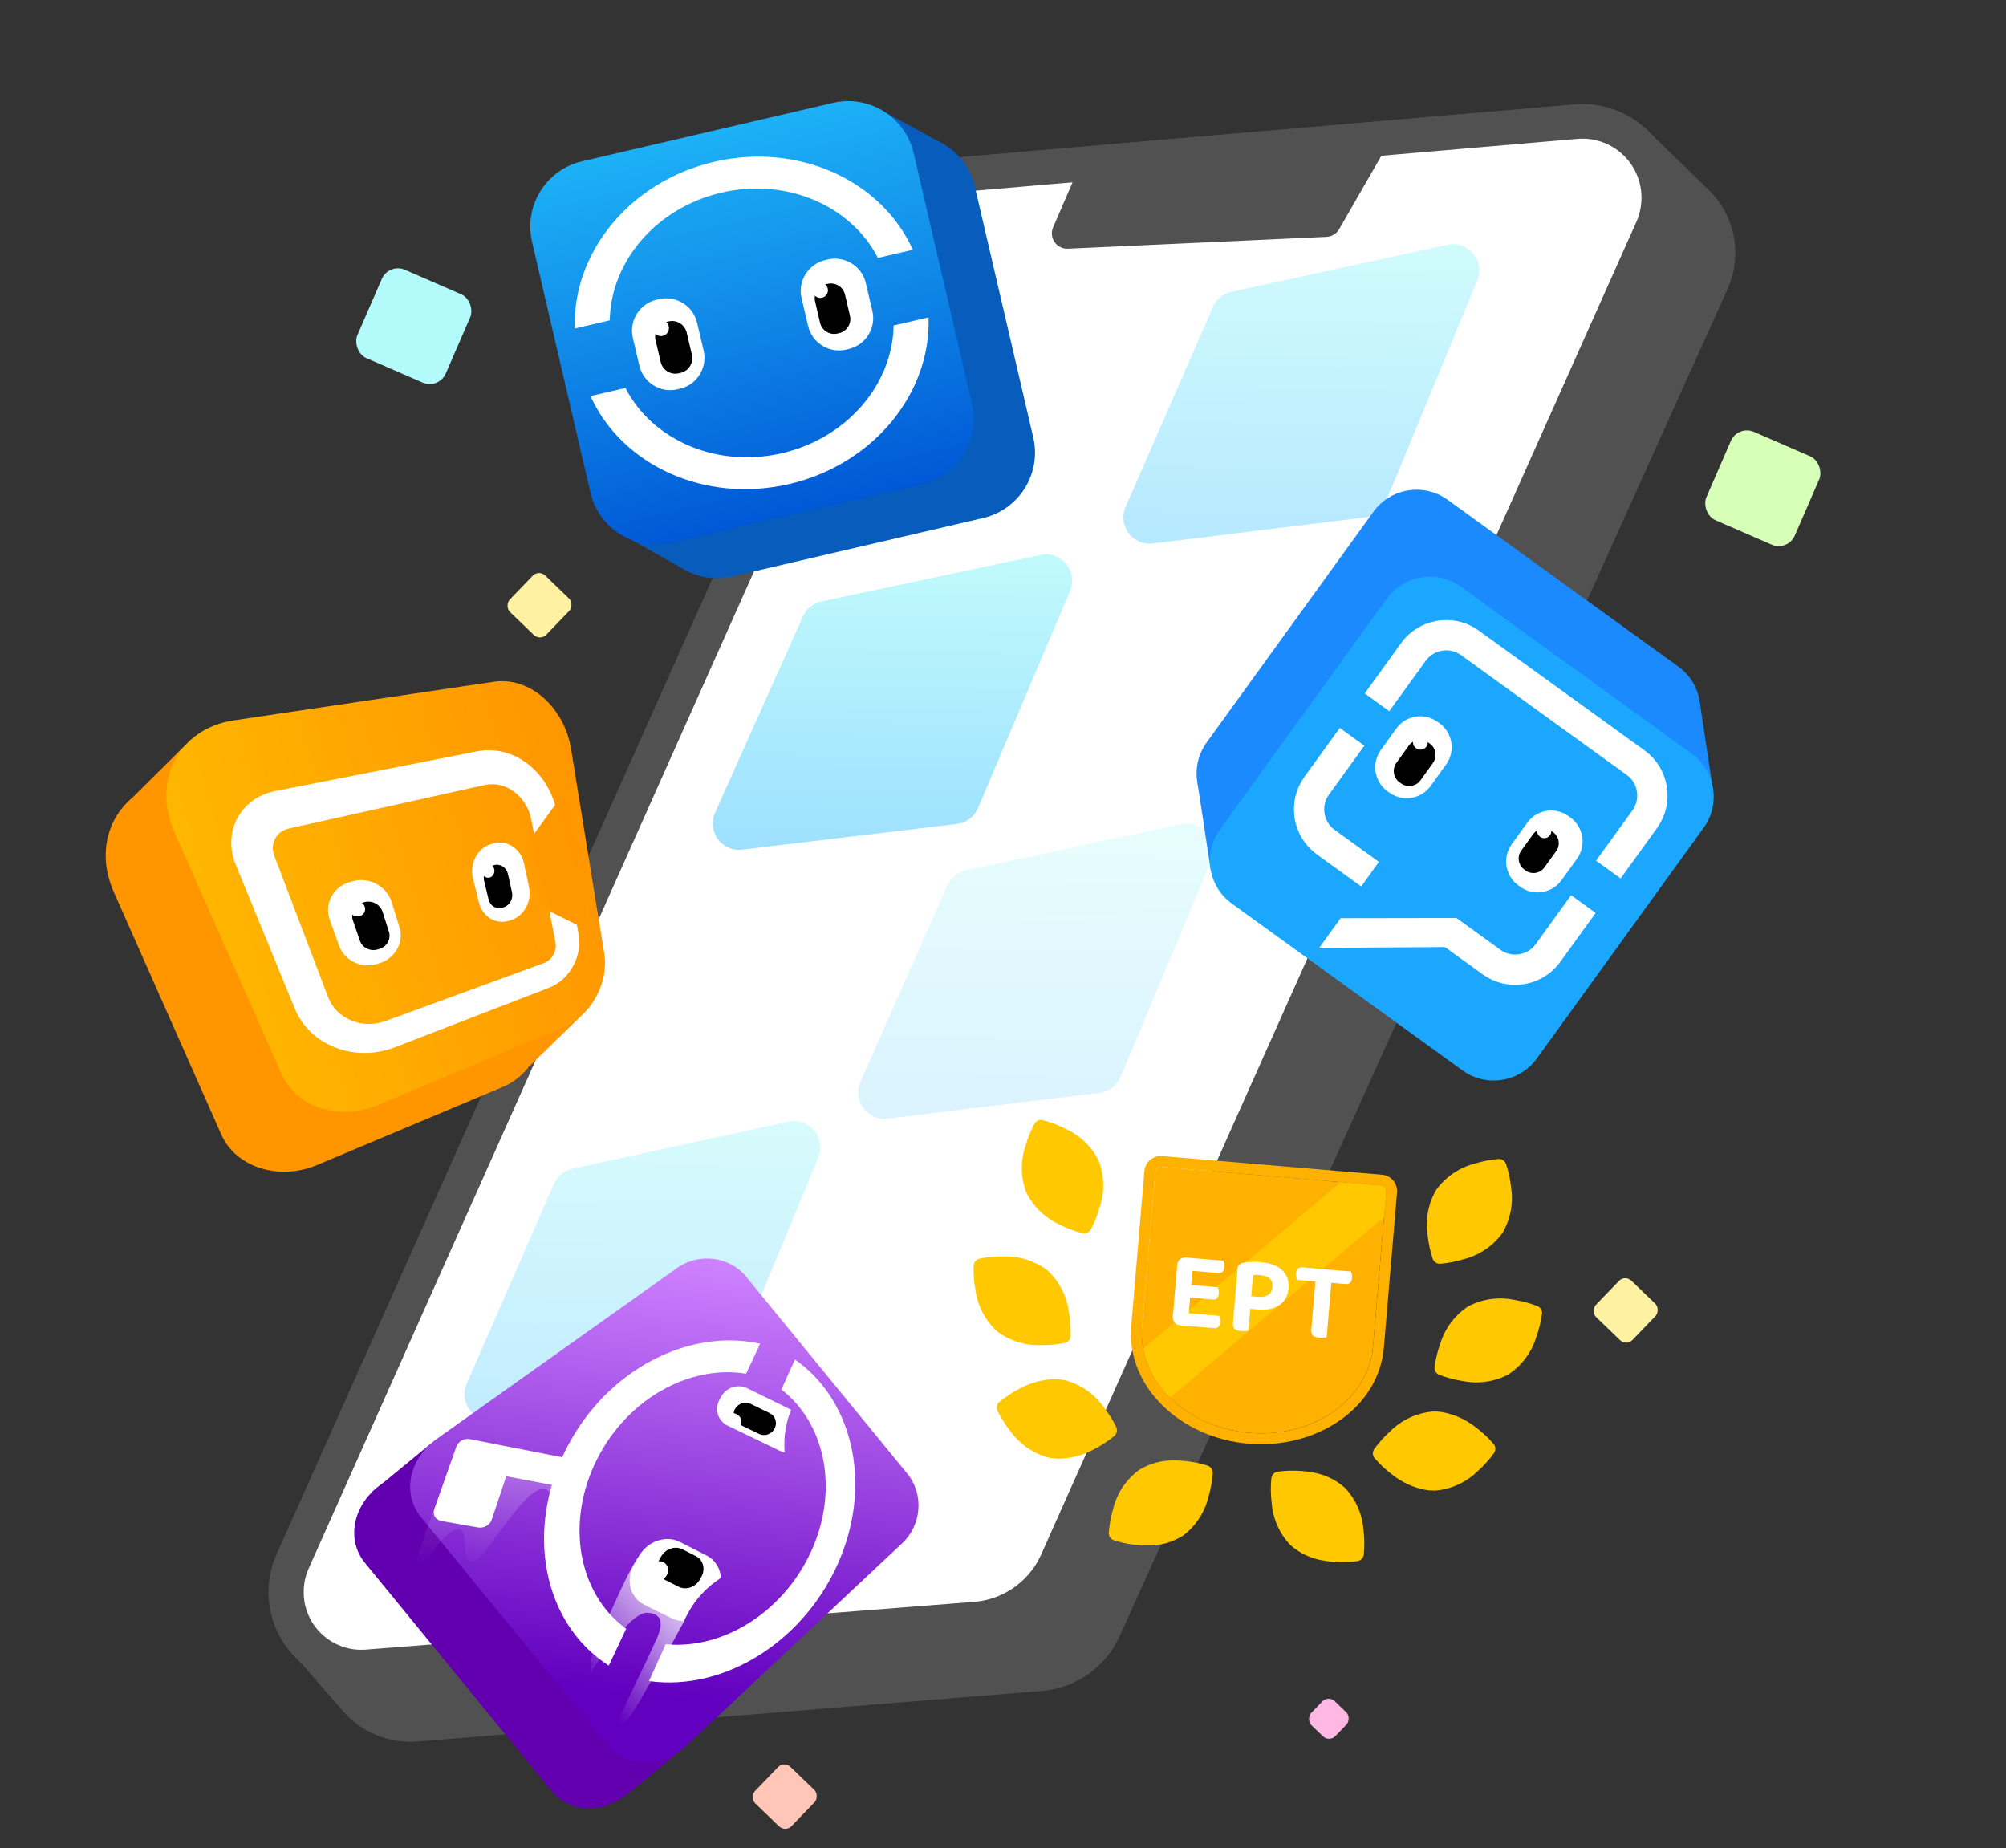 <svg width="458" height="422" viewBox="0 0 458 422" fill="none" xmlns="http://www.w3.org/2000/svg">
<rect x="0" y="0" width="458" height="422" fill="#333333" stroke="none"/>
<path d="M64.962 375.35L78.331 390.679C82.583 395.56 88.903 398.118 95.354 397.598L237.899 386.047C245.644 385.418 252.434 380.63 255.637 373.552L394.429 65.992C397.899 58.278 396.176 49.231 390.114 43.336L376.488 30.138L64.962 375.35Z" fill="#515151"/>
<path d="M225.716 369.243C224.73 369.457 223.73 369.614 222.714 369.693L83.805 380.585C74.361 381.32 66.103 374.27 65.368 364.826C65.142 361.968 65.634 359.106 66.808 356.49L202.53 52.707C205.786 45.404 212.762 40.445 220.729 39.767L359.801 27.806C369.409 26.985 377.864 34.103 378.695 43.709C378.949 46.652 378.449 49.617 377.243 52.321L241.335 356.55C238.434 363.015 232.638 367.719 225.716 369.243Z" fill="white"/>
<path d="M218.779 44.059C219.542 43.883 220.302 43.748 221.076 43.671L360.148 31.71C367.569 31.081 374.102 36.58 374.732 44.001C374.923 46.279 374.537 48.561 373.613 50.646L237.705 354.926C235.325 360.245 230.564 364.115 224.866 365.353C224.054 365.53 223.229 365.648 222.403 365.716L83.485 376.62C76.229 377.164 69.91 371.719 69.366 364.462C69.206 362.279 69.581 360.09 70.474 358.093L206.157 54.318C208.496 49.089 213.178 45.276 218.779 44.059ZM217.092 36.291C209.026 38.053 202.267 43.544 198.889 51.075L63.169 354.868C58.413 365.525 63.193 378.01 73.84 382.768C77.06 384.206 80.586 384.818 84.102 384.54L223.011 373.597C224.195 373.502 225.375 373.337 226.534 373.075C234.696 371.291 241.522 365.736 244.944 358.124L380.855 53.905C385.666 43.084 380.786 30.417 369.977 25.614C366.681 24.152 363.064 23.54 359.473 23.844L220.377 35.79C219.283 35.886 218.185 36.053 217.111 36.286L217.092 36.291Z" fill="#515151"/>
<path d="M225.716 369.243C224.73 369.457 223.73 369.614 222.714 369.693L83.805 380.585C74.361 381.32 66.103 374.27 65.368 364.826C65.142 361.968 65.634 359.106 66.808 356.49L202.53 52.707C205.786 45.404 212.762 40.445 220.729 39.767L359.801 27.806C369.409 26.985 377.864 34.103 378.695 43.709C378.949 46.652 378.449 49.617 377.243 52.321L241.335 356.55C238.434 363.015 232.638 367.719 225.716 369.243Z" fill="white"/>
<path d="M218.779 44.059C219.542 43.883 220.302 43.748 221.076 43.671L360.148 31.71C367.569 31.081 374.102 36.58 374.732 44.001C374.923 46.279 374.537 48.561 373.613 50.646L237.705 354.926C235.325 360.245 230.564 364.115 224.866 365.353C224.054 365.53 223.229 365.648 222.403 365.716L83.485 376.62C76.229 377.164 69.91 371.719 69.366 364.462C69.206 362.279 69.581 360.09 70.474 358.093L206.157 54.318C208.496 49.089 213.178 45.276 218.779 44.059ZM217.092 36.291C209.026 38.053 202.267 43.544 198.889 51.075L63.169 354.868C58.413 365.525 63.193 378.01 73.84 382.768C77.06 384.206 80.586 384.818 84.102 384.54L223.011 373.597C224.195 373.502 225.375 373.337 226.534 373.075C234.696 371.291 241.522 365.736 244.944 358.124L380.855 53.905C385.666 43.084 380.786 30.417 369.977 25.614C366.681 24.152 363.064 23.54 359.473 23.844L220.377 35.79C219.283 35.886 218.185 36.053 217.111 36.286L217.092 36.291Z" fill="#515151"/>
<path d="M224.46 118.27L167.198 131.608C158.955 133.528 150.718 128.403 148.798 120.16L135.461 62.899C133.54 54.655 138.665 46.419 146.908 44.498L204.17 31.161C212.413 29.241 220.65 34.365 222.57 42.608L235.908 99.87C237.828 108.113 232.703 116.35 224.46 118.27Z" fill="#075CBC"/>
<path d="M215.416 32.909C210.431 30.155 200.226 24.567 199.281 24.252V34.483L212.267 39.206L215.416 32.909Z" fill="#075CBC"/>
<path d="M156.382 130.11L143.789 123.026L151.266 121.846L156.382 130.11Z" fill="#075CBC"/>
<path d="M210.475 110.586L153.214 123.924C144.971 125.844 136.734 120.72 134.814 112.476L121.476 55.215C119.556 46.972 124.681 38.735 132.924 36.815L190.185 23.477C198.429 21.557 206.665 26.682 208.585 34.925L221.923 92.186C223.843 100.429 218.719 108.666 210.475 110.586Z" fill="url(#paint0_linear_17963_5)"/>
<path d="M164.695 43.981C179.649 40.498 194.348 47.006 200.436 58.879L208.415 57.02C201.298 41.257 182.349 32.444 163.054 36.938C143.76 41.432 130.66 57.711 131.24 74.996L139.219 73.138C139.431 59.798 149.741 47.464 164.695 43.981Z" fill="white"/>
<path d="M178.545 103.469C163.59 106.953 148.891 100.444 142.803 88.572L134.828 90.43C141.946 106.193 160.894 115.006 180.189 110.512C199.484 106.017 212.587 89.738 212.007 72.453L204.028 74.311C203.809 87.653 193.502 99.985 178.545 103.469Z" fill="white"/>
<path d="M150.472 68.301L149.868 68.442C146.001 69.351 143.577 73.262 144.486 77.129L145.982 83.501C146.891 87.368 150.798 89.793 154.665 88.884L155.269 88.743C159.136 87.834 161.561 83.927 160.652 80.06L159.156 73.688C158.25 69.816 154.339 67.393 150.472 68.301Z" fill="white"/>
<path d="M152.665 73.377L152.216 73.481C150.382 73.913 149.231 75.769 149.662 77.602L150.85 82.669C151.281 84.503 153.137 85.654 154.97 85.223L155.42 85.118C157.253 84.687 158.405 82.835 157.973 80.998L156.785 75.931C156.353 74.094 154.498 72.946 152.665 73.377Z" fill="black"/>
<path d="M152.688 74.485C152.918 75.47 152.31 76.451 151.326 76.684C150.341 76.914 149.36 76.307 149.127 75.322C148.897 74.337 149.504 73.356 150.489 73.123C151.473 72.89 152.459 73.5 152.688 74.485Z" fill="white"/>
<path d="M188.995 59.243L188.391 59.383C184.524 60.292 182.1 64.199 183.009 68.066L184.505 74.439C185.414 78.306 189.321 80.73 193.188 79.821L193.792 79.681C197.659 78.772 200.083 74.865 199.174 70.998L197.678 64.626C196.773 60.758 192.862 58.334 188.995 59.243Z" fill="white"/>
<path d="M188.975 64.802L188.545 64.903C186.787 65.316 185.685 67.093 186.098 68.851L187.237 73.707C187.65 75.465 189.426 76.563 191.185 76.154L191.616 76.053C193.374 75.64 194.476 73.863 194.062 72.105L192.923 67.249C192.51 65.491 190.734 64.393 188.975 64.802Z" fill="black"/>
<path d="M188.988 65.867C189.208 66.81 188.623 67.75 187.684 67.973C186.741 68.193 185.801 67.608 185.578 66.669C185.358 65.725 185.943 64.785 186.882 64.562C187.825 64.339 188.768 64.923 188.988 65.867Z" fill="white"/>
<path d="M114.92 248.1L72.382 265.987C63.856 269.57 53.906 266.665 50.506 258.984L25.969 203.622C20.753 191.865 27.049 179.986 39.531 178.135L98.896 169.325C107.21 168.089 115.012 175.242 116.543 184.684L124.109 231.318C125.204 238.092 121.159 245.474 114.92 248.1Z" fill="#FF9600"/>
<path d="M28.047 184.293L42.541 169.889L46.441 177.123L33.665 189.821L28.047 184.293Z" fill="#FF9600"/>
<path d="M120.84 243.441L132.793 231.829L120.387 235.033L119.042 242.68L120.84 243.441Z" fill="#FF9600"/>
<path d="M128.761 234.42L86.223 252.306C77.698 255.889 67.747 252.984 64.347 245.304L39.81 189.942C34.594 178.184 40.893 166.315 53.374 164.463L112.74 155.653C121.054 154.417 128.856 161.57 130.387 171.012L137.953 217.647C139.045 224.411 135.003 231.802 128.761 234.42Z" fill="url(#paint1_linear_17963_5)"/>
<path d="M125.049 206.116L126.823 215.11C127.206 217.063 126.054 219.175 124.236 219.844L88.042 233.096C82.773 235.028 76.826 232.683 74.926 227.691L62.621 195.379C61.572 192.616 63.083 189.783 65.959 189.146L110.619 179.23C115.488 178.149 120.248 181.786 121.299 187.119L122.467 193.041L123.538 191.655L127.346 186.706L127.154 185.626C125.504 176.417 117.463 169.859 108.895 171.536L62.863 180.594C54.877 182.168 50.74 189.903 53.838 197.466L67.297 230.265C70.824 238.867 81.177 242.562 90.118 239.113L125.418 225.484C130.047 223.693 133.01 218.293 132.104 213.253L131.275 208.635L126.442 206.68L125.049 206.116Z" fill="white"/>
<path d="M129.126 180.472L116.045 198.5C114.726 200.316 115.266 202.963 117.12 203.876L134.598 212.581L129.126 180.472Z" fill="url(#paint2_linear_17963_5)"/>
<path d="M80.565 201.172L79.96 201.332C76.087 202.374 73.961 206.329 75.297 210.025L77.418 215.93C78.671 219.414 82.66 221.224 86.243 220.04L86.801 219.854C90.296 218.706 92.26 215.067 91.204 211.683L89.416 205.936C88.302 202.352 84.346 200.156 80.565 201.172Z" fill="white"/>
<path d="M83.171 205.972L82.741 206.09C80.962 206.59 79.984 208.423 80.573 210.136L82.166 214.765C82.724 216.408 84.587 217.288 86.287 216.753L86.693 216.622C88.375 216.093 89.308 214.342 88.797 212.724L87.34 208.154C86.798 206.466 84.921 205.472 83.171 205.972Z" fill="black"/>
<path d="M83.283 207.013C83.586 207.932 83.069 208.887 82.124 209.167C81.176 209.439 80.144 208.926 79.829 208.001C79.515 207.076 80.035 206.1 81.001 205.823C81.951 205.56 82.968 206.088 83.283 207.013Z" fill="white"/>
<path d="M112.757 192.531L112.261 192.658C109.075 193.517 107.134 197.099 107.995 200.561L109.361 206.087C110.175 209.356 113.303 211.164 116.277 210.191L116.737 210.045C119.647 209.09 121.457 205.764 120.787 202.582L119.66 197.192C118.957 193.832 115.861 191.697 112.757 192.531Z" fill="white"/>
<path d="M112.813 197.514L112.465 197.607C111.042 198.011 110.177 199.623 110.543 201.155L111.549 205.335C111.902 206.822 113.331 207.672 114.695 207.237L115.028 207.128C116.386 206.705 117.219 205.152 116.892 203.687L115.972 199.561C115.641 198.047 114.217 197.116 112.813 197.514Z" fill="black"/>
<path d="M112.846 198.454C113.031 199.279 112.578 200.116 111.827 200.349C111.07 200.564 110.294 200.083 110.088 199.255C109.89 198.423 110.347 197.566 111.113 197.348C111.878 197.13 112.648 197.623 112.846 198.454Z" fill="white"/>
<path d="M240.902 52.094L247.772 36.186C248.219 35.151 249.208 34.454 250.332 34.381L312.419 30.361C314.807 30.207 316.406 32.774 315.214 34.849L305.32 52.073C304.809 52.962 303.88 53.528 302.856 53.575L243.794 56.28C241.58 56.382 240.024 54.129 240.902 52.094Z" fill="#515151" stroke="#515151"/>
<rect x="88.773" y="60" width="22" height="22" rx="4" transform="rotate(23.495 88.773 60)" fill="#B3FAFA"/>
<rect x="396.773" y="97" width="22" height="22" rx="4" transform="rotate(23.495 396.773 97)" fill="#D7FFB8"/>
<rect x="123.023" y="130" width="11.571" height="11.571" rx="2" transform="rotate(43.923 123.023 130)" fill="#FFF1A2"/>
<rect x="371.023" y="291" width="11.571" height="11.571" rx="2" transform="rotate(43.923 371.023 291)" fill="#FFF1A2"/>
<rect x="303.297" y="387" width="7.64" height="7.64" rx="2" transform="rotate(43.923 303.297 387)" fill="#FFB7E3"/>
<rect x="179.023" y="402" width="11.571" height="11.571" rx="2" transform="rotate(43.923 179.023 402)" fill="#FFC6B7"/>
<path d="M238.059 307.102C239.747 307.106 241.431 306.939 243.085 306.604C243.449 306.52 243.777 306.321 244.019 306.036C244.261 305.752 244.405 305.396 244.429 305.023C244.496 303.175 244.362 301.326 244.031 299.507C243.557 295.909 241.852 292.586 239.206 290.102C236.33 287.89 232.777 286.741 229.15 286.851C228.987 286.851 228.826 286.851 228.666 286.852C226.978 286.848 225.294 287.015 223.639 287.351C223.275 287.434 222.948 287.633 222.706 287.918C222.464 288.203 222.321 288.558 222.298 288.931C222.231 290.779 222.364 292.628 222.695 294.447C223.169 298.045 224.872 301.368 227.518 303.853C230.395 306.064 233.949 307.211 237.576 307.1C237.74 307.102 237.901 307.103 238.059 307.102Z" fill="#FFC800"/>
<path d="M261.85 352.851C264.759 352.938 267.629 352.157 270.093 350.609C272.989 348.422 275.039 345.301 275.896 341.775C276.425 340.003 276.757 338.178 276.886 336.333C276.903 335.96 276.798 335.591 276.588 335.282C276.377 334.973 276.073 334.74 275.72 334.618C273.955 334.058 272.134 333.694 270.289 333.532C269.578 333.466 268.87 333.434 268.186 333.436C265.277 333.35 262.408 334.131 259.945 335.681C257.049 337.868 254.998 340.989 254.141 344.515C253.613 346.287 253.281 348.112 253.152 349.957C253.135 350.33 253.24 350.699 253.45 351.008C253.66 351.317 253.965 351.55 254.318 351.672C256.08 352.23 257.898 352.593 259.74 352.754C260.457 352.82 261.167 352.852 261.85 352.851Z" fill="#FFC800"/>
<path d="M241.882 333.025C244.653 332.946 247.367 332.209 249.797 330.874C251.444 330.033 252.993 329.014 254.416 327.834C254.698 327.588 254.893 327.258 254.971 326.892C255.05 326.526 255.008 326.145 254.853 325.805C254.038 324.146 253.047 322.579 251.895 321.133C249.775 318.188 246.702 316.067 243.197 315.13C242.381 314.957 241.548 314.872 240.714 314.876C237.942 314.955 235.229 315.692 232.799 317.027C231.152 317.867 229.603 318.886 228.179 320.065C227.898 320.311 227.703 320.641 227.625 321.007C227.546 321.373 227.588 321.754 227.744 322.094C228.559 323.753 229.55 325.32 230.702 326.766C232.821 329.712 235.894 331.835 239.4 332.773C239.525 332.799 239.642 332.823 239.765 332.846C240.464 332.969 241.172 333.029 241.882 333.025Z" fill="#FFC800"/>
<path d="M247.516 281.604C247.822 281.604 248.122 281.522 248.386 281.367C248.65 281.212 248.868 280.99 249.018 280.723C249.886 279.091 250.574 277.37 251.072 275.59C252.222 272.15 252.147 268.418 250.86 265.027C249.241 261.777 246.548 259.189 243.237 257.7C241.59 256.86 239.858 256.2 238.07 255.733C237.705 255.647 237.323 255.681 236.98 255.832C236.637 255.983 236.353 256.241 236.17 256.568C235.3 258.198 234.609 259.918 234.11 261.697C232.96 265.139 233.037 268.873 234.327 272.265C235.945 275.513 238.636 278.101 241.943 279.591C243.59 280.431 245.322 281.09 247.11 281.558C247.243 281.589 247.379 281.605 247.516 281.604Z" fill="#FFC800"/>
<path d="M333.458 315.212C331.794 314.931 330.163 314.483 328.589 313.873C328.244 313.73 327.954 313.478 327.764 313.157C327.573 312.835 327.491 312.461 327.531 312.089C327.776 310.256 328.219 308.456 328.852 306.719C329.926 303.252 332.165 300.264 335.191 298.261C338.4 296.567 342.097 296.035 345.654 296.756C345.813 296.783 345.971 296.811 346.127 296.838C347.791 297.118 349.423 297.567 350.997 298.177C351.342 298.32 351.631 298.571 351.822 298.891C352.013 299.212 352.095 299.586 352.056 299.957C351.811 301.79 351.368 303.59 350.735 305.328C349.661 308.794 347.421 311.782 344.395 313.784C341.187 315.48 337.49 316.014 333.933 315.294C333.772 315.266 333.613 315.239 333.458 315.212Z" fill="#FFC800"/>
<path d="M302.311 356.307C299.428 355.902 296.732 354.647 294.565 352.704C292.079 350.061 290.584 346.639 290.333 343.018C290.111 341.183 290.092 339.328 290.275 337.488C290.322 337.117 290.487 336.771 290.746 336.502C291.006 336.233 291.345 336.055 291.714 335.994C293.545 335.74 295.398 335.689 297.24 335.841C297.957 335.897 298.661 335.984 299.334 336.101C302.218 336.505 304.915 337.758 307.083 339.701C309.57 342.345 311.065 345.769 311.315 349.39C311.536 351.226 311.556 353.081 311.373 354.921C311.326 355.292 311.16 355.638 310.9 355.907C310.641 356.176 310.301 356.354 309.932 356.414C308.1 356.668 306.247 356.72 304.405 356.569C303.689 356.512 302.984 356.424 302.311 356.307Z" fill="#FFC800"/>
<path d="M325.327 340.133C322.606 339.589 320.055 338.404 317.883 336.678C316.401 335.571 315.046 334.305 313.842 332.902C313.606 332.612 313.469 332.254 313.454 331.88C313.438 331.507 313.543 331.138 313.754 330.829C314.836 329.331 316.078 327.954 317.457 326.723C320.042 324.176 323.428 322.602 327.041 322.267C327.875 322.234 328.71 322.291 329.532 322.436C332.251 322.981 334.801 324.165 336.971 325.89C338.453 326.997 339.808 328.263 341.012 329.666C341.25 329.955 341.387 330.314 341.404 330.688C341.421 331.062 341.316 331.432 341.105 331.741C340.022 333.24 338.781 334.617 337.402 335.848C334.817 338.394 331.43 339.968 327.816 340.302C327.688 340.306 327.569 340.31 327.444 340.311C326.735 340.315 326.026 340.256 325.327 340.133Z" fill="#FFC800"/>
<path d="M328.445 288.506C328.143 288.453 327.861 288.322 327.627 288.125C327.393 287.928 327.215 287.672 327.113 287.384C326.531 285.629 326.14 283.817 325.948 281.978C325.396 278.393 326.1 274.726 327.942 271.601C330.085 268.672 333.175 266.574 336.688 265.664C338.453 265.113 340.271 264.755 342.113 264.596C342.487 264.572 342.858 264.67 343.171 264.876C343.484 265.082 343.721 265.384 343.847 265.737C344.43 267.493 344.821 269.307 345.014 271.147C345.566 274.732 344.861 278.397 343.019 281.522C340.877 284.451 337.789 286.549 334.277 287.46C332.512 288.011 330.694 288.369 328.852 288.528C328.716 288.537 328.579 288.529 328.445 288.506Z" fill="#FFC800"/>
<path d="M260.726 303.206C260.728 303.181 260.73 303.156 260.733 303.131L263.753 267.546C263.781 267.215 263.94 266.908 264.194 266.694C264.449 266.479 264.778 266.375 265.109 266.403L315.344 270.667C315.675 270.695 315.982 270.854 316.196 271.108C316.411 271.363 316.515 271.692 316.487 272.023L313.466 307.607C313.464 307.632 313.462 307.657 313.46 307.682C312.255 319.663 299.702 328.351 285.253 327.125C270.803 325.898 259.896 315.222 260.726 303.206Z" fill="#FFB100"/>
<path fill-rule="evenodd" clip-rule="evenodd" d="M258.257 303.02L261.286 267.342C261.369 266.354 261.842 265.441 262.599 264.802C263.357 264.163 264.337 263.851 265.324 263.935L315.559 268.199C316.546 268.283 317.459 268.756 318.098 269.513C318.737 270.271 319.049 271.251 318.965 272.238L315.936 307.916L315.934 307.935C314.555 321.656 300.419 330.907 285.048 329.602C269.677 328.298 257.305 316.8 258.256 303.04L258.257 303.02ZM260.731 303.211C259.901 315.227 270.808 325.903 285.258 327.13C299.707 328.356 312.261 319.668 313.465 307.687L316.492 272.028C316.52 271.697 316.416 271.368 316.201 271.113C315.987 270.859 315.68 270.7 315.349 270.672L265.114 266.408C264.783 266.38 264.454 266.485 264.199 266.699C263.945 266.913 263.787 267.22 263.758 267.552L260.731 303.211Z" fill="#FFB100"/>
<path d="M261.027 307.918L306.117 269.884L315.364 270.669C315.695 270.697 316.002 270.855 316.217 271.11C316.431 271.364 316.536 271.693 316.508 272.024L316.011 277.869L267.154 319.082C264.022 316.071 261.884 312.176 261.027 307.918V307.918Z" fill="#FFC800"/>
<path d="M300.627 292.602L300.827 289.65L308.426 290.295C308.514 290.456 308.582 290.667 308.628 290.927C308.691 291.188 308.711 291.463 308.686 291.751C308.643 292.259 308.492 292.63 308.233 292.864C307.991 293.099 307.667 293.2 307.261 293.165L300.627 292.602ZM303.978 289.917L303.779 292.87L296.154 292.223C296.083 292.063 296.015 291.852 295.952 291.591C295.889 291.33 295.87 291.055 295.894 290.767C295.939 290.242 296.09 289.871 296.347 289.654C296.606 289.42 296.93 289.319 297.32 289.352L303.978 289.917ZM300.381 291.89L304.015 292.199L302.9 305.338C302.744 305.359 302.503 305.381 302.177 305.405C301.851 305.428 301.527 305.426 301.205 305.399C300.493 305.339 299.996 305.168 299.712 304.888C299.447 304.593 299.341 304.14 299.393 303.53L300.381 291.89Z" fill="white"/>
<path d="M285.682 295.937L287.309 296.075C288.224 296.153 288.97 296.003 289.548 295.625C290.126 295.248 290.45 294.652 290.519 293.839C290.589 293.009 290.388 292.369 289.914 291.919C289.44 291.469 288.729 291.204 287.78 291.124C287.441 291.095 287.136 291.077 286.863 291.071C286.591 291.065 286.334 291.078 286.092 291.108L285.682 295.937ZM287.294 298.966L281.804 298.5L282.572 289.453C282.599 289.131 282.713 288.893 282.914 288.74C283.116 288.569 283.375 288.437 283.69 288.345C284.248 288.204 284.912 288.124 285.681 288.104C286.451 288.084 287.158 288.101 287.802 288.156C290.072 288.349 291.742 288.985 292.81 290.066C293.88 291.129 294.346 292.483 294.206 294.126C294.114 295.211 293.779 296.138 293.202 296.908C292.626 297.661 291.836 298.226 290.831 298.601C289.845 298.961 288.666 299.083 287.294 298.966ZM281.94 296.899L285.6 297.21L285.039 303.818C284.866 303.837 284.617 303.859 284.291 303.882C283.982 303.907 283.658 303.905 283.319 303.876C282.607 303.816 282.11 303.646 281.826 303.366C281.561 303.07 281.455 302.618 281.506 302.008L281.94 296.899Z" fill="white"/>
<path d="M268.518 291.798L272.076 292.1L271.193 302.494C271.036 302.532 270.803 302.563 270.494 302.588C270.202 302.615 269.886 302.614 269.547 302.585C268.954 302.534 268.495 302.316 268.169 301.93C267.861 301.546 267.731 301.065 267.78 300.489L268.518 291.798ZM271.59 297.818L268.032 297.516L268.764 288.9C268.815 288.29 269.025 287.83 269.393 287.52C269.779 287.195 270.268 287.057 270.861 287.107C271.2 287.136 271.511 287.188 271.795 287.263C272.096 287.34 272.32 287.41 272.468 287.474L271.59 297.818ZM270.097 296.104L270.341 293.232L278.016 293.884C278.105 294.045 278.173 294.247 278.221 294.49C278.286 294.734 278.305 295.009 278.279 295.314C278.237 295.805 278.096 296.169 277.854 296.404C277.613 296.623 277.29 296.715 276.883 296.68L270.097 296.104ZM269.547 302.585L269.793 299.688L278.333 300.412C278.406 300.555 278.465 300.756 278.512 301.016C278.575 301.278 278.593 301.561 278.568 301.866C278.526 302.357 278.384 302.721 278.142 302.956C277.902 303.175 277.578 303.267 277.172 303.232L269.547 302.585ZM270.615 290.005L270.861 287.107L279.273 287.821C279.362 287.983 279.43 288.185 279.478 288.428C279.543 288.672 279.562 288.947 279.536 289.252C279.493 289.76 279.35 290.132 279.109 290.367C278.868 290.586 278.545 290.678 278.138 290.643L270.615 290.005Z" fill="white"/>
<path opacity="0.8" d="M163.249 185.568L183.316 140.728C184.099 138.977 185.672 137.707 187.548 137.309L237.531 126.709C242.277 125.703 246.193 130.452 244.3 134.919L223.299 184.489C222.46 186.47 220.624 187.85 218.488 188.106L169.438 193.976C164.809 194.53 161.344 189.824 163.249 185.568Z" fill="url(#paint3_linear_17963_5)"/>
<path opacity="0.5" d="M106.55 315.916L126.483 270.27C127.254 268.506 128.824 267.218 130.705 266.809L180.019 256.071C184.75 255.04 188.69 259.751 186.84 264.226L165.992 314.655C165.165 316.654 163.326 318.054 161.179 318.318L112.781 324.273C108.169 324.84 104.69 320.175 106.55 315.916Z" fill="url(#paint4_linear_17963_5)"/>
<path opacity="0.6" d="M256.995 115.729L276.928 70.083C277.699 68.318 279.269 67.031 281.15 66.621L330.464 55.883C335.196 54.853 339.136 59.563 337.286 64.038L316.437 114.468C315.61 116.467 313.772 117.866 311.625 118.13L263.226 124.085C258.614 124.652 255.135 119.987 256.995 115.729Z" fill="url(#paint5_linear_17963_5)"/>
<path opacity="0.3" d="M196.454 246.988L216.303 202.143C217.08 200.387 218.652 199.108 220.53 198.705L269.815 188.128C274.555 187.111 278.482 191.843 276.608 196.313L255.841 245.874C255.008 247.863 253.17 249.252 251.029 249.512L202.662 255.373C198.04 255.933 194.569 251.245 196.454 246.988Z" fill="url(#paint6_linear_17963_5)"/>
<g clip-path="url(#clip0_17963_5)">
<path d="M330.885 224.531L278.226 186.46C272.792 182.531 271.571 174.935 275.5 169.501L313.571 116.843C317.5 111.408 325.096 110.187 330.53 114.116L383.189 152.188C388.623 156.116 389.844 163.712 385.915 169.146L347.844 221.805C343.915 227.239 336.319 228.46 330.885 224.531Z" fill="#1B8AFE"/>
<path d="M390.877 178.874L388.116 160.578L377.228 162.329L382.909 180.017L390.877 178.874Z" fill="#1B8AFE"/>
<path d="M273.42 178.859L276.41 198.488L286.791 194.535L282.547 180.616L273.42 178.859Z" fill="#1B8AFE"/>
<path d="M333.924 244.387L281.266 206.315C275.831 202.387 274.61 194.791 278.539 189.357L316.61 136.698C320.539 131.264 328.135 130.043 333.569 133.972L386.228 172.043C391.662 175.972 392.883 183.568 388.954 189.002L350.883 241.66C346.954 247.095 339.358 248.316 333.924 244.387Z" fill="#1BA7FE"/>
<path d="M328.654 165.128L328.184 164.788C325.187 162.634 320.965 163.312 318.804 166.317L315.245 171.256C313.091 174.253 313.77 178.475 316.774 180.636L317.244 180.976C320.241 183.13 324.464 182.451 326.624 179.447L330.183 174.508C332.343 171.503 331.659 167.288 328.654 165.128Z" fill="white"/>
<path d="M326.436 169.76L326.092 169.511C324.675 168.486 322.664 168.81 321.647 170.232L318.819 174.161C317.794 175.578 318.118 177.589 319.541 178.605L319.885 178.855C321.302 179.879 323.313 179.556 324.329 178.133L327.158 174.204C328.182 172.787 327.854 170.785 326.436 169.76Z" fill="black"/>
<path d="M325.674 170.451C325.125 171.21 324.059 171.382 323.299 170.833C322.54 170.284 322.369 169.218 322.918 168.458C323.467 167.699 324.533 167.527 325.292 168.076C326.052 168.626 326.223 169.691 325.674 170.451Z" fill="white"/>
<path d="M358.545 186.64L358.075 186.3C355.078 184.145 350.855 184.824 348.695 187.829L345.136 192.768C342.981 195.764 343.66 199.987 346.665 202.148L347.135 202.487C350.132 204.642 354.354 203.963 356.515 200.958L360.073 196.02C362.228 193.023 361.549 188.8 358.545 186.64Z" fill="white"/>
<path d="M354.624 190.017L354.287 189.773C352.924 188.788 351.003 189.104 350.018 190.467L347.308 194.231C346.323 195.593 346.639 197.515 348.002 198.5L348.338 198.743C349.701 199.728 351.622 199.412 352.607 198.05L355.317 194.286C356.302 192.923 355.986 191.002 354.624 190.017Z" fill="black"/>
<path d="M353.891 190.68C353.364 191.409 352.347 191.579 351.619 191.053C350.89 190.526 350.72 189.509 351.246 188.78C351.773 188.052 352.79 187.882 353.519 188.408C354.252 188.927 354.417 189.952 353.891 190.68Z" fill="white"/>
<path d="M361.509 206.406L353.425 217.587C350.458 221.691 344.665 222.629 340.554 219.657L330.413 212.326" stroke="white" stroke-width="6.917" stroke-miterlimit="10"/>
<path d="M314.389 160.344L322.716 148.826C325.683 144.722 331.476 143.784 335.587 146.756L373.462 174.139C377.565 177.106 378.504 182.899 375.532 187.01L367.204 198.529" stroke="white" stroke-width="6.917" stroke-miterlimit="10"/>
<path d="M312.803 199.58L302.686 192.265C298.583 189.299 297.645 183.505 300.617 179.394L308.695 168.221" stroke="white" stroke-width="6.917" stroke-miterlimit="10"/>
<path d="M332.399 209.585L306.088 209.628L301.191 216.401L330.186 216.224L332.399 209.585Z" fill="white"/>
</g>
<g clip-path="url(#clip1_17963_5)">
<path d="M86.921 338.979L141.807 299.958C146.78 296.418 153.789 297.325 157.544 301.914L194.415 346.971C198.17 351.56 197.672 358.61 193.218 362.784L144.107 408.864C138.483 414.15 130.291 414.213 125.946 408.904L83.288 356.773C78.943 351.464 80.626 343.446 86.921 338.979Z" fill="#6200AF"/>
<path d="M143.33 409.554L155.553 399.526L147.501 398.039L141.899 404.536L143.33 409.554Z" fill="#6200AF"/>
<path d="M84.986 340.599L98.195 329.739L97.649 335.703L88.15 342.934L84.986 340.599Z" fill="#6200AF"/>
<path d="M99.702 328.517L154.589 289.495C159.561 285.955 166.57 286.862 170.325 291.451L207.196 336.508C210.951 341.097 210.453 348.147 205.999 352.321L156.888 398.401C151.258 403.68 143.072 403.75 138.728 398.441L96.069 346.31C91.725 341.001 93.407 332.983 99.702 328.517Z" fill="url(#paint7_linear_17963_5)"/>
<path d="M164.595 360.251C164.468 358.106 163.314 356.143 161.346 355.144L155.253 352.04C152.088 350.431 147.913 351.819 145.967 355.156L144.766 357.211C142.785 360.615 143.828 364.749 147.085 366.361L153.362 369.468C154.256 369.913 155.223 370.116 156.192 370.099C158.502 364.758 162.312 361.693 164.595 360.251Z" fill="white"/>
<path d="M180.643 321.867L170.604 316.941C168.464 315.888 165.775 316.771 164.624 318.902L164.239 319.616C163.078 321.781 163.916 324.416 166.092 325.465L178.18 331.299C178.499 331.452 178.829 331.556 179.157 331.624C178.993 329.782 178.913 325.958 180.643 321.867Z" fill="white"/>
<path fill-rule="evenodd" clip-rule="evenodd" d="M133.931 336.962C133.901 336.91 133.879 336.85 133.862 336.799C132.903 335.374 131.765 334.031 130.642 332.69C130.634 332.838 130.619 332.993 130.617 333.149L107.305 328.567C106.03 328.304 104.641 329.054 104.2 330.268L99.146 344.572C98.718 345.801 99.429 347.002 100.727 347.246C100.747 347.255 100.769 347.25 100.769 347.25L109.169 348.736C110.46 348.972 111.854 348.18 112.287 346.909L115.582 337.04L133.367 340.409C133.538 339.261 133.689 338.104 133.931 336.962Z" fill="white"/>
<path d="M160.135 359.996L159.814 360.582C158.834 362.353 156.654 363.116 154.975 362.28L151.842 360.709C150.151 359.858 149.597 357.714 150.613 355.939L150.949 355.354C151.956 353.6 154.147 352.867 155.81 353.715L158.901 355.282C160.552 356.115 161.114 358.239 160.135 359.996Z" fill="black"/>
<path d="M176.872 326.115L176.853 326.156C176.191 327.447 174.601 327.999 173.32 327.381L168.887 325.232C167.592 324.613 167.096 323.028 167.779 321.746L167.805 321.699C168.487 320.417 170.09 319.881 171.377 320.507L175.768 322.651C177.013 323.273 177.526 324.831 176.872 326.115Z" fill="black"/>
<path d="M151.67 360.308C152.648 359.482 152.845 358.081 152.104 357.175C151.369 356.277 149.983 356.21 148.999 357.028C148.013 357.861 147.816 359.262 148.557 360.168C149.298 361.073 150.698 361.142 151.67 360.308Z" fill="white"/>
<path d="M166.295 322.543C166.556 322.42 170.423 322.487 168.94 326.091L166.295 322.543Z" fill="white"/>
<path d="M136.402 332.975C143.508 319.046 157.773 311.546 170.343 313.626L173.556 306.784C157.633 303.21 138.925 312.355 129.572 330.217C119.647 349.18 123.927 370.628 138.995 380.277L142.956 371.854C131.994 363.859 128.97 347.546 136.402 332.975Z" fill="white"/>
<path d="M185.705 353.022C179.678 367.464 165.56 376.691 151.989 375.392L148.171 383.801C165.778 386.242 184.331 374.239 191.929 355.527C199.111 337.839 194.319 319.303 181.501 310.397L178.395 317.229C188.078 324.656 191.478 339.201 185.705 353.022Z" fill="white"/>
<path opacity="0.26" fill-rule="evenodd" clip-rule="evenodd" d="M104.091 330.91C104.091 330.91 94.965 355.744 95.081 356.153C95.196 356.563 94.845 359.939 98.917 354.099C102.908 348.365 105.942 347.73 106.072 351.41C106.193 355.11 106.429 358.652 109.806 355.216C113.136 351.832 123.859 333.56 125.957 342.219L128.963 338.945L126.931 336.241L114.23 334.552C114.23 334.552 106.717 338.698 106.565 338.796C106.396 338.921 104.091 330.91 104.091 330.91Z" fill="url(#paint8_linear_17963_5)"/>
<path opacity="0.75" fill-rule="evenodd" clip-rule="evenodd" d="M135.004 378.541C135.004 378.541 142.886 358.756 146.184 354.907L156.198 370.113C156.198 370.113 145.427 390.221 143.456 392.376C141.469 394.558 141.079 392.771 141.079 392.771C141.079 392.771 148.899 376.526 149.922 374.176C150.937 371.847 152.019 368.416 147.798 368.201C143.535 367.981 134.803 381.975 134.803 381.975L135.004 378.541Z" fill="url(#paint9_linear_17963_5)"/>
</g>
<defs>
<linearGradient id="paint0_linear_17963_5" x1="181.844" y1="117.254" x2="161.554" y2="30.146" gradientUnits="userSpaceOnUse">
<stop stop-color="#0058D6"/>
<stop offset="0.624" stop-color="#1392EB"/>
<stop offset="0.992" stop-color="#1CB0F6"/>
</linearGradient>
<linearGradient id="paint1_linear_17963_5" x1="47.086" y1="215.086" x2="135.828" y2="188.703" gradientUnits="userSpaceOnUse">
<stop stop-color="#FFB700"/>
<stop offset="1" stop-color="#FF9600"/>
</linearGradient>
<linearGradient id="paint2_linear_17963_5" x1="115.351" y1="201.431" x2="133.73" y2="195.967" gradientUnits="userSpaceOnUse">
<stop stop-color="#FFB700"/>
<stop offset="0.094" stop-color="#FFAB00"/>
<stop offset="0.247" stop-color="#FF9F00"/>
<stop offset="0.459" stop-color="#FF9800"/>
<stop offset="1" stop-color="#FF9600"/>
</linearGradient>
<linearGradient id="paint3_linear_17963_5" x1="204.294" y1="123.781" x2="203.419" y2="195.776" gradientUnits="userSpaceOnUse">
<stop stop-color="#B3FAFA"/>
<stop offset="1" stop-color="#84D8FF"/>
</linearGradient>
<linearGradient id="paint4_linear_17963_5" x1="147.223" y1="253.097" x2="146.336" y2="326.092" gradientUnits="userSpaceOnUse">
<stop stop-color="#B3FAFA"/>
<stop offset="1" stop-color="#84D8FF"/>
</linearGradient>
<linearGradient id="paint5_linear_17963_5" x1="297.669" y1="52.91" x2="296.782" y2="125.904" gradientUnits="userSpaceOnUse">
<stop stop-color="#B3FAFA"/>
<stop offset="1" stop-color="#84D8FF"/>
</linearGradient>
<linearGradient id="paint6_linear_17963_5" x1="237.051" y1="185.183" x2="236.177" y2="257.178" gradientUnits="userSpaceOnUse">
<stop stop-color="#B3FAFA"/>
<stop offset="1" stop-color="#84D8FF"/>
</linearGradient>
<linearGradient id="paint7_linear_17963_5" x1="145.657" y1="401.89" x2="157.114" y2="287.238" gradientUnits="userSpaceOnUse">
<stop offset="0.13" stop-color="#6100BF"/>
<stop offset="1" stop-color="#CE82FF"/>
</linearGradient>
<linearGradient id="paint8_linear_17963_5" x1="110.324" y1="359.568" x2="114.155" y2="332.324" gradientUnits="userSpaceOnUse">
<stop stop-color="white" stop-opacity="0"/>
<stop offset="1" stop-color="white"/>
</linearGradient>
<linearGradient id="paint9_linear_17963_5" x1="133.149" y1="383.24" x2="154.846" y2="365.485" gradientUnits="userSpaceOnUse">
<stop stop-color="white" stop-opacity="0"/>
<stop offset="1" stop-color="white"/>
</linearGradient>
<clipPath id="clip0_17963_5">
<rect width="103.368" height="103.581" fill="white" transform="translate(320.688 107) rotate(35.866)"/>
</clipPath>
<clipPath id="clip1_17963_5">
<rect width="108.74" height="90.38" fill="white" transform="translate(76 347.865) rotate(-39.294)"/>
</clipPath>
</defs>
</svg>

